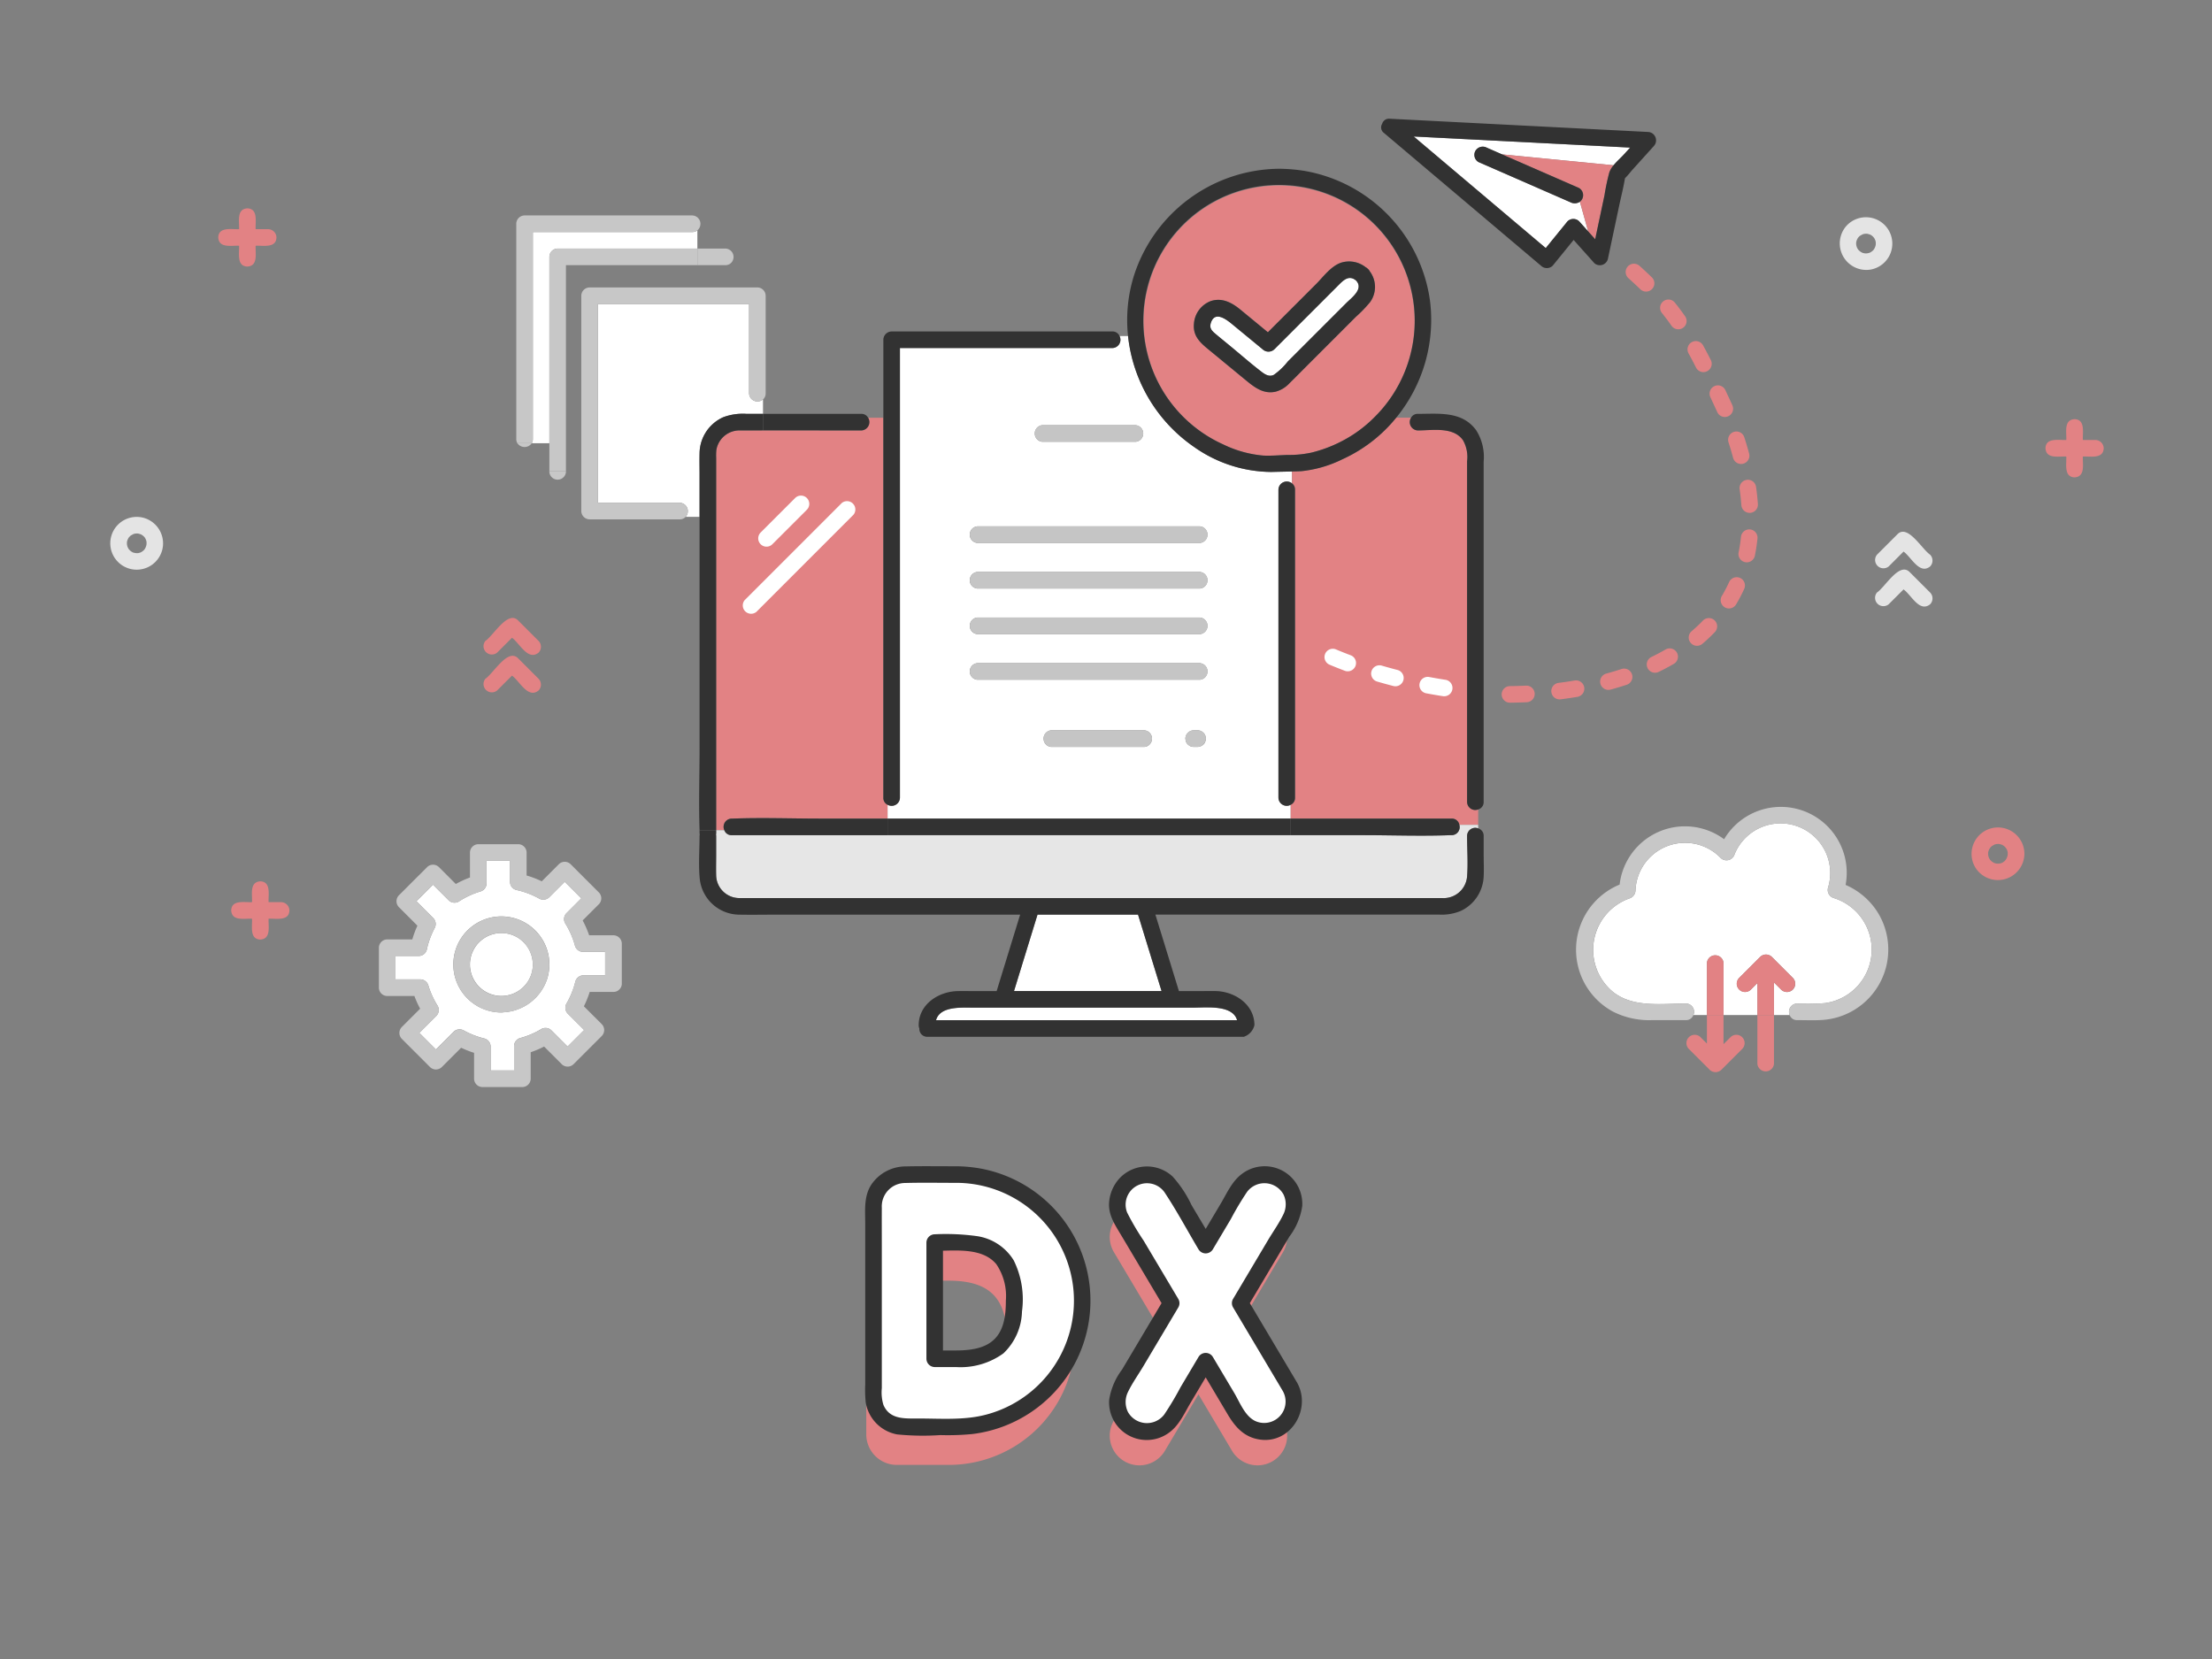 <svg id="dx" xmlns="http://www.w3.org/2000/svg" xmlns:xlink="http://www.w3.org/1999/xlink" width="292" height="219" viewBox="0 0 292 219">
  <rect x="0" y="0" width="292" height="219" fill="#808080" stroke="none"/>
  <defs>
    <clipPath id="clip-path">
      <rect id="長方形_2" data-name="長方形 2" width="292" height="219" fill="none"/>
    </clipPath>
  </defs>
  <g id="グループ_3" data-name="グループ 3" clip-path="url(#clip-path)">
    <path id="パス_86" data-name="パス 86" d="M167.637,219.413s-6.743.017-6.857.022a4.107,4.107,0,0,0-4.037,4.037v25.3a4.034,4.034,0,0,0,4.037,3.94h6.857a16.649,16.649,0,0,0,0-33.3m0,24.319h-2.82V228.393h2.82c5.369,0,7.669,2.3,7.669,7.67s-2.3,7.669-7.669,7.669" transform="translate(-42.387 -59.334)" fill="#e28284"/>
    <path id="パス_87" data-name="パス 87" d="M223.661,246.578,217.072,235.5l4.68-7.871,1.909-3.21a3.914,3.914,0,1,0-6.757-3.95l-4.385,7.374-2.475-4.164-1.909-3.21a3.914,3.914,0,1,0-6.757,3.95l6.589,11.082-4.68,7.871-1.909,3.21a3.914,3.914,0,1,0,6.757,3.95l4.384-7.374,2.476,4.164,1.909,3.21a3.914,3.914,0,1,0,6.757-3.95" transform="translate(-54.314 -59.093)" fill="#e28284"/>
    <path id="パス_88" data-name="パス 88" d="M224.969,240.573l-6.589-11.081,4.68-7.871,1.909-3.21a3.914,3.914,0,0,0-6.757-3.95l-4.385,7.374-2.475-4.164-1.909-3.21a3.914,3.914,0,0,0-6.757,3.95l6.589,11.082-4.68,7.871-1.909,3.21a3.914,3.914,0,0,0,6.757,3.95l4.384-7.374,2.476,4.164,1.909,3.21a3.914,3.914,0,1,0,6.757-3.95" transform="translate(-54.668 -57.469)" fill="#fff"/>
    <path id="パス_89" data-name="パス 89" d="M225.509,239.626l-6.589-11.082v1.105l5.548-9.331a8.831,8.831,0,0,0,1.7-4.028,4.968,4.968,0,0,0-8.03-4.2c-1.261.962-1.944,2.548-2.737,3.881l-2.923,4.916h1.89l-2.823-4.747a15.373,15.373,0,0,0-2.484-3.749,4.975,4.975,0,0,0-6.918.129,5.282,5.282,0,0,0-1.477,3.365c-.085,1.622.792,2.888,1.585,4.222l5.673,9.542v-1.105l-5.548,9.331a8.842,8.842,0,0,0-1.7,4.028,4.968,4.968,0,0,0,8.03,4.2c1.261-.962,1.945-2.548,2.737-3.881l2.923-4.916h-1.89l3.864,6.5c1.02,1.716,2.235,3.047,4.325,3.312,4.044.512,6.726-4.067,4.843-7.491-.679-1.234-2.57-.131-1.89,1.1a2.826,2.826,0,0,1-3.735,3.892c-1.323-.693-1.967-2.45-2.694-3.673l-2.823-4.747a1.106,1.106,0,0,0-1.89,0L210.1,240.2a39.825,39.825,0,0,1-2.149,3.6,2.872,2.872,0,0,1-4.8-.349,2.993,2.993,0,0,1-.039-2.516c.576-1.229,1.414-2.393,2.108-3.56l4.591-7.72a1.1,1.1,0,0,0,0-1.105l-4.576-7.695a33.861,33.861,0,0,1-2.182-3.716,2.825,2.825,0,0,1,5.037-2.515c1.569,2.378,2.928,4.925,4.384,7.374a1.105,1.105,0,0,0,1.89,0L216.742,218a39.738,39.738,0,0,1,2.149-3.6,2.872,2.872,0,0,1,4.8.349,3,3,0,0,1,.039,2.516c-.576,1.229-1.415,2.394-2.108,3.56l-4.59,7.72a1.1,1.1,0,0,0,0,1.105l6.589,11.081a1.1,1.1,0,0,0,1.89-1.1" transform="translate(-54.262 -57.074)" fill="#323232"/>
    <path id="パス_90" data-name="パス 90" d="M168.947,212.518s-6.743.017-6.857.022a4.107,4.107,0,0,0-4.037,4.037v25.3a4.034,4.034,0,0,0,4.037,3.94h6.857a16.649,16.649,0,0,0,0-33.3m0,24.319h-2.82V221.5h2.82c5.369,0,7.669,2.3,7.669,7.67s-2.3,7.669-7.669,7.669" transform="translate(-42.741 -57.469)" fill="#fff"/>
    <path id="パス_91" data-name="パス 91" d="M168.534,211.015c-2.224.006-4.454-.034-6.678.02a5.479,5.479,0,0,0-4.493,2.384c-1.036,1.561-.818,3.462-.818,5.242v21.16a15.646,15.646,0,0,0,.071,2.419,5.149,5.149,0,0,0,4.141,4.172,34.466,34.466,0,0,0,5.719.09,33.628,33.628,0,0,0,4.21-.139,17.738,17.738,0,0,0,1.155-35.035,19.048,19.048,0,0,0-3.307-.313,1.1,1.1,0,0,0,0,2.189,15.555,15.555,0,0,1,3.932,30.607c-2.889.758-5.992.5-8.951.5-1.751,0-3.733.151-4.564-1.785a5.576,5.576,0,0,1-.217-2.21V221.577c0-1.695-.011-3.39,0-5.084a3.089,3.089,0,0,1,3.064-3.269c2.242-.066,4.493-.015,6.736-.02a1.1,1.1,0,0,0,0-2.189" transform="translate(-42.328 -57.06)" fill="#323232"/>
    <path id="パス_92" data-name="パス 92" d="M171.534,238.66h-2.82l1.094,1.094V224.415l-1.094,1.094c2.618,0,6.254-.5,8.135,1.759a7.479,7.479,0,0,1,1.26,4.817c0,1.651-.171,3.566-1.307,4.869-1.289,1.479-3.427,1.695-5.268,1.706a1.1,1.1,0,0,0,0,2.189,9.645,9.645,0,0,0,6.255-1.81,7.891,7.891,0,0,0,2.448-5.529,11.662,11.662,0,0,0-1.091-6.747,6.863,6.863,0,0,0-4.8-3.191,30.113,30.113,0,0,0-5.63-.25,1.11,1.11,0,0,0-1.094,1.094v15.339a1.11,1.11,0,0,0,1.094,1.094h2.82a1.1,1.1,0,0,0,0-2.189" transform="translate(-45.328 -60.387)" fill="#323232"/>
    <path id="パス_93" data-name="パス 93" d="M46.078,40.447H44.425c-.053-.977.355-2.7-1.094-2.748-1.456.09-1.04,1.742-1.094,2.748-.977.053-2.7-.355-2.747,1.094.09,1.456,1.742,1.041,2.747,1.094.053.977-.354,2.7,1.094,2.748,1.457-.09,1.041-1.743,1.094-2.748.978-.053,2.7.355,2.748-1.094a1.113,1.113,0,0,0-1.094-1.094" transform="translate(-10.679 -10.195)" fill="#e28284"/>
    <path id="パス_94" data-name="パス 94" d="M342.229,96.507l-2.736,2.736a1.1,1.1,0,0,0,1.547,1.548L343,98.829c1.013.716,2.1,3.09,3.509,1.963a1.114,1.114,0,0,0,0-1.548c-1.1-.75-2.919-4.016-4.283-2.736" transform="translate(-91.718 -26.018)" fill="#e4e4e4"/>
    <path id="パス_95" data-name="パス 95" d="M343,105.675c1.015.716,2.1,3.09,3.51,1.963a1.114,1.114,0,0,0,0-1.548l-2.736-2.736c-1.362-1.282-3.188,1.987-4.284,2.736a1.1,1.1,0,0,0,1.548,1.548L343,105.675" transform="translate(-91.718 -27.869)" fill="#e4e4e4"/>
    <path id="パス_96" data-name="パス 96" d="M91.988,112.106c-1.358-1.283-3.19,1.988-4.284,2.736a1.1,1.1,0,0,0,1.548,1.547l1.962-1.962c1.013.716,2.1,3.091,3.51,1.963a1.114,1.114,0,0,0,0-1.548l-2.736-2.736" transform="translate(-23.629 -30.236)" fill="#e28284"/>
    <path id="パス_97" data-name="パス 97" d="M91.988,118.953c-1.359-1.283-3.19,1.988-4.284,2.736a1.1,1.1,0,0,0,1.548,1.547l1.962-1.962c1.013.716,2.1,3.091,3.51,1.963a1.114,1.114,0,0,0,0-1.548l-2.736-2.736" transform="translate(-23.629 -32.087)" fill="#e28284"/>
    <path id="パス_98" data-name="パス 98" d="M23.37,99.419l0,0,0,0" transform="translate(-6.32 -26.885)" fill="#e4e4e4"/>
    <path id="パス_99" data-name="パス 99" d="M25.809,99.71h0a.406.406,0,0,0,.048-.036c-.1.052-.1.063-.048.036" transform="translate(-6.97 -26.954)" fill="#e4e4e4"/>
    <path id="パス_100" data-name="パス 100" d="M24.6,93.718a3.484,3.484,0,1,0,2.316,3.521A3.505,3.505,0,0,0,24.6,93.718M22.676,95.96l-.031.018.031-.018m1.654,2.022a.593.593,0,0,0-.094.059,1.814,1.814,0,0,1-.279.171h0c-.094.028-.188.058-.283.08a.3.3,0,0,1,.041,0,1.575,1.575,0,0,1-.741-.073A.226.226,0,0,1,23,98.24a.3.3,0,0,0-.034-.02c-.036-.009-.152-.053-.075-.046a1.012,1.012,0,0,1-.436-.351c.082.128-.024.018-.05-.039a.281.281,0,0,1,.047.036.437.437,0,0,0-.047-.036,1.33,1.33,0,0,1-.246-.927c-.005.019-.006.025-.014.05a1.525,1.525,0,0,1,.258-.667c-.007,0-.009.008-.017.012s.015-.016.023-.022c.02-.039.088-.119.078-.074.121-.193.33-.245.493-.359a1.4,1.4,0,0,1,.649-.08c.114.028.224.058.335.093a1.528,1.528,0,0,1,.517.395,1.441,1.441,0,0,1,.255.589.31.31,0,0,1,0-.049.332.332,0,0,0,0,.066c.01.028.026.116,0,.091a1.071,1.071,0,0,1,0,.255,1.533,1.533,0,0,1-.268.658,1.739,1.739,0,0,1-.19.191l.046-.023" transform="translate(-5.397 -25.285)" fill="#e4e4e4"/>
    <path id="パス_101" data-name="パス 101" d="M24.983,100.072l.025-.007c-.147-.018-.149.032-.025.007" transform="translate(-6.732 -27.059)" fill="#e4e4e4"/>
    <path id="パス_102" data-name="パス 102" d="M22.969,98.06c.049-.176.011-.092,0,0" transform="translate(-6.211 -26.49)" fill="#e4e4e4"/>
    <path id="パス_103" data-name="パス 103" d="M26.507,98.121c0-.032,0-.061,0-.092l0-.017a.214.214,0,0,0,.008.109" transform="translate(-7.165 -26.504)" fill="#e4e4e4"/>
    <path id="パス_104" data-name="パス 104" d="M24.048,99.949l.012,0a.229.229,0,0,0-.088-.05.5.5,0,0,1,.076.046" transform="translate(-6.483 -27.016)" fill="#e4e4e4"/>
    <path id="パス_105" data-name="パス 105" d="M23.388,97.137a.5.5,0,0,1-.078.075l-.006.009a.186.186,0,0,0,.084-.084" transform="translate(-6.302 -26.268)" fill="#e4e4e4"/>
    <path id="パス_106" data-name="パス 106" d="M360.151,153.318a.5.5,0,0,1-.078.075l-.007.009c.054-.034.081-.067.085-.085" transform="translate(-97.369 -41.46)" fill="#fdda50"/>
    <path id="パス_107" data-name="パス 107" d="M359.733,154.241c.049-.176.011-.092,0,0" transform="translate(-97.279 -41.682)" fill="#fdda50"/>
    <path id="パス_108" data-name="パス 108" d="M363.27,154.3c0-.032,0-.061,0-.092l-.005-.017a.224.224,0,0,0,.008.109" transform="translate(-98.233 -41.697)" fill="#fdda50"/>
    <path id="パス_109" data-name="パス 109" d="M360.134,155.6l0,0,0,0" transform="translate(-97.388 -42.077)" fill="#fdda50"/>
    <path id="パス_110" data-name="パス 110" d="M360.812,156.13l.012,0a.229.229,0,0,0-.088-.05.536.536,0,0,1,.076.046" transform="translate(-97.55 -42.208)" fill="#fdda50"/>
    <path id="パス_111" data-name="パス 111" d="M362.573,155.891h0a.339.339,0,0,0,.048-.036c-.1.052-.1.064-.048.036" transform="translate(-98.038 -42.146)" fill="#fdda50"/>
    <path id="パス_112" data-name="パス 112" d="M361.671,156.26a.671.671,0,0,0,.1-.013c-.106-.012-.139.008-.1.013" transform="translate(-97.799 -42.251)" fill="#fdda50"/>
    <path id="パス_113" data-name="パス 113" d="M363.705,153.2a3.488,3.488,0,1,0-6.491,1.779,3.5,3.5,0,0,0,6.491-1.779m-4.26-1.051-.033.02.033-.02m1.653,2.023a.593.593,0,0,0-.094.059,1.906,1.906,0,0,1-.279.171h0c-.095.028-.187.058-.284.08a.3.3,0,0,1,.041,0c-.038-.007-.113.016-.142.009a1.362,1.362,0,0,1-.6-.082.227.227,0,0,1,.023.017.293.293,0,0,0-.034-.02c-.037-.009-.153-.053-.076-.047a1,1,0,0,1-.436-.35c.082.128-.024.018-.05-.039a.278.278,0,0,1,.047.036.319.319,0,0,0-.047-.036,1.337,1.337,0,0,1-.245-.927c-.005.019-.006.025-.014.05a1.534,1.534,0,0,1,.258-.667l-.017.012c.007,0,.015-.016.023-.022.02-.039.087-.119.078-.075.121-.192.331-.244.494-.358a1.4,1.4,0,0,1,.648-.08c.114.028.224.059.335.094a1.326,1.326,0,0,1,.771.983.312.312,0,0,1,0-.049.325.325,0,0,0,0,.065c.01.028.026.117,0,.092a1.07,1.07,0,0,1,0,.255,1.533,1.533,0,0,1-.268.658,1.807,1.807,0,0,1-.19.191l.046-.023" transform="translate(-96.469 -40.487)" fill="#e28284"/>
    <path id="パス_114" data-name="パス 114" d="M376.688,78.588h-1.653c-.052-.977.355-2.7-1.094-2.748-1.456.09-1.04,1.743-1.094,2.748-.977.053-2.7-.355-2.747,1.094.09,1.456,1.742,1.04,2.747,1.094.053.978-.354,2.7,1.094,2.748,1.457-.09,1.041-1.742,1.094-2.748.978-.053,2.7.355,2.748-1.094a1.113,1.113,0,0,0-1.094-1.094" transform="translate(-100.082 -20.509)" fill="#e28284"/>
    <path id="パス_115" data-name="パス 115" d="M48.423,162.214H46.77c-.052-.977.355-2.7-1.094-2.748-1.456.09-1.04,1.742-1.094,2.748-.977.053-2.7-.355-2.747,1.094.09,1.456,1.742,1.04,2.747,1.094.053.977-.354,2.7,1.094,2.748,1.457-.09,1.041-1.742,1.094-2.748.978-.053,2.7.355,2.748-1.094a1.113,1.113,0,0,0-1.094-1.094" transform="translate(-11.313 -43.123)" fill="#e28284"/>
    <path id="パス_116" data-name="パス 116" d="M336.935,45.71l.012,0a.229.229,0,0,0-.088-.05.5.5,0,0,1,.076.046" transform="translate(-91.094 -12.348)" fill="#e4e4e4"/>
    <path id="パス_117" data-name="パス 117" d="M338.746,45.436c-.133.066-.075.061,0,0" transform="translate(-91.582 -12.287)" fill="#e4e4e4"/>
    <path id="パス_118" data-name="パス 118" d="M337.894,45.826c-.105-.012-.139.008-.1.013a.6.6,0,0,0,.1-.013" transform="translate(-91.342 -12.391)" fill="#e4e4e4"/>
    <path id="パス_119" data-name="パス 119" d="M336.257,45.179l0,0,0,0" transform="translate(-90.931 -12.217)" fill="#e4e4e4"/>
    <path id="パス_120" data-name="パス 120" d="M337.057,46.192a3.482,3.482,0,1,0-3.352-5.694,3.5,3.5,0,0,0,3.352,5.694m-1.49-4.461-.03.019c.013-.008.02-.014.03-.019m.873,2.348a1.39,1.39,0,0,1-.575-.085.233.233,0,0,1,.023.017.309.309,0,0,0-.034-.02c-.031-.007-.156-.054-.076-.046a1.021,1.021,0,0,1-.436-.351c.083.128-.024.018-.05-.039a.289.289,0,0,1,.047.036.39.39,0,0,0-.047-.036,1.335,1.335,0,0,1-.246-.927c-.005.019-.006.024-.013.05a1.54,1.54,0,0,1,.257-.667.174.174,0,0,1-.017.012c.007,0,.015-.016.023-.021.021-.04.087-.12.079-.075.12-.192.33-.245.493-.358a1.389,1.389,0,0,1,.649-.08c.113.028.224.059.335.093a1.327,1.327,0,0,1,.771.983.422.422,0,0,1,0-.049.333.333,0,0,0,0,.066c.011.028.026.116,0,.092a1.153,1.153,0,0,1,0,.255,1.522,1.522,0,0,1-.269.657,1.68,1.68,0,0,1-.19.192c.017-.009.023-.013.047-.024-.127.066-.24.172-.374.23-.095.028-.188.058-.284.08.015,0,.023,0,.04,0-.037-.007-.113.017-.141.009l-.024,0" transform="translate(-90.012 -10.627)" fill="#e4e4e4"/>
    <path id="パス_121" data-name="パス 121" d="M336.274,42.9a.494.494,0,0,1-.078.075l-.006.009a.186.186,0,0,0,.084-.084" transform="translate(-90.913 -11.601)" fill="#e4e4e4"/>
    <path id="パス_122" data-name="パス 122" d="M335.856,43.821c.049-.177.011-.092,0,0" transform="translate(-90.822 -11.822)" fill="#e4e4e4"/>
    <path id="パス_123" data-name="パス 123" d="M339.393,43.882c0-.032,0-.061,0-.092l-.005-.017a.214.214,0,0,0,.008.109" transform="translate(-91.776 -11.837)" fill="#e4e4e4"/>
    <path id="パス_124" data-name="パス 124" d="M174.315,182.312c-1.607,0-4.437-.223-4.957,1.66H209.1c-.592-2.07-4.067-1.66-5.764-1.66H174.315Z" transform="translate(-45.798 -49.292)" fill="#fff"/>
    <path id="パス_125" data-name="パス 125" d="M288.606,43.008q.082-.385.163-.771l-.193.738.03.034" transform="translate(-78.037 -11.422)" fill="#fff"/>
    <path id="パス_126" data-name="パス 126" d="M186.18,166.773l-2.709,8.81h19.474q-.105-.339-.209-.679l-2.893-9.411H186.574l-.394,1.28" transform="translate(-49.614 -44.753)" fill="#fff"/>
    <path id="パス_127" data-name="パス 127" d="M91.312,169.407a4.152,4.152,0,1,0,1.963,4.278,4.189,4.189,0,0,0-1.963-4.278" transform="translate(-22.994 -45.653)" fill="#fff"/>
    <path id="パス_128" data-name="パス 128" d="M96.468,178.089,94.3,175.925a1.118,1.118,0,0,1-.171-1.326,10.986,10.986,0,0,0,1.18-2.931,1.112,1.112,0,0,1,1.055-.8h2.87V167.77H96.314a1.116,1.116,0,0,1-1.056-.8,11.008,11.008,0,0,0-1.3-2.977,1.113,1.113,0,0,1,.171-1.326l1.96-1.96L93.9,158.514l-2.049,2.049a1.121,1.121,0,0,1-1.326.171,11.016,11.016,0,0,0-3.047-1.145,1.109,1.109,0,0,1-.8-1.055v-2.788H83.579v2.99a1.12,1.12,0,0,1-.8,1.055,11.032,11.032,0,0,0-2.875,1.34,1.111,1.111,0,0,1-1.326-.171L76.512,158.9l-2.189,2.189,2.227,2.227a1.124,1.124,0,0,1,.171,1.326,10.966,10.966,0,0,0-1.037,2.868,1.108,1.108,0,0,1-1.055.8H71.554V171.4h3.284a1.119,1.119,0,0,1,1.055.8,11.1,11.1,0,0,0,1.229,2.692,1.111,1.111,0,0,1-.171,1.326l-2.246,2.246,2.188,2.189,2.343-2.343a1.121,1.121,0,0,1,1.326-.171,11.024,11.024,0,0,0,2.753,1.071,1.112,1.112,0,0,1,.8,1.056v3.155h3.095v-3.217a1.116,1.116,0,0,1,.8-1.056,10.934,10.934,0,0,0,2.8-1.191,1.117,1.117,0,0,1,1.326.171l2.142,2.142,2.188-2.189m-4.979-6.484a6.434,6.434,0,0,1-5.7,4.151,1.214,1.214,0,0,1-.252.022,6.34,6.34,0,1,1,5.956-4.172" transform="translate(-19.35 -42.117)" fill="#fff"/>
    <path id="パス_129" data-name="パス 129" d="M212.191,94.872V81.082a1.1,1.1,0,0,1,1.793-.83V78.68c-.908.025-1.817.039-2.723.063a17.859,17.859,0,0,1-10.183-3.285A20.393,20.393,0,0,1,192.34,60.8h-1.125a1.088,1.088,0,0,1-.953,1.582H162.226v59.358a1.093,1.093,0,0,1-1.634.929V124.5h53.215v-1.822a1.092,1.092,0,0,1-1.616-.938V94.872Zm-31.177-22.3h12.334a1.1,1.1,0,0,1,0,2.189H181.014a1.1,1.1,0,0,1,0-2.189m13.5,42.469H182.176a1.1,1.1,0,0,1,0-2.189h12.334a1.1,1.1,0,0,1,0,2.189m8.009-.673a.813.813,0,0,1-.226.352,1.214,1.214,0,0,1-.773.32H201a1.088,1.088,0,0,1-.552-.15l-.222-.171a1.094,1.094,0,0,1-.281-.483l-.039-.291A1.124,1.124,0,0,1,201,112.848h.517a1.09,1.09,0,0,1,.552.15l.221.171a1.1,1.1,0,0,1,.282.483l.039.291a.832.832,0,0,1-.095.422m-.683-8.193h-29.4a1.1,1.1,0,0,1,0-2.189h29.4a1.1,1.1,0,0,1,0,2.189m0-6.019h-29.4a1.1,1.1,0,0,1,0-2.189h29.4a1.1,1.1,0,0,1,0,2.189m0-6.019h-29.4a1.1,1.1,0,0,1,0-2.189h29.4a1.1,1.1,0,0,1,0,2.189m0-6.019h-29.4a1.1,1.1,0,0,1,0-2.189h29.4a1.1,1.1,0,0,1,0,2.189" transform="translate(-43.427 -16.443)" fill="#fff"/>
    <path id="パス_130" data-name="パス 130" d="M151.648,125.741V75.585h-2.012a1.1,1.1,0,0,1-.911,1.676h-.5c-4.154,0-8.31-.016-12.465-.006v0c-.992,0-1.984,0-2.977.006a3.093,3.093,0,0,0-3.182,2.571,7.1,7.1,0,0,0-.028,1.02v49.186h1.082a1.085,1.085,0,0,1,.973-1.538c.055,0,.11,0,.166,0,3.835-.146,7.7,0,11.541,0H152.2v-1.831a.989.989,0,0,1-.554-.929" transform="translate(-35.038 -20.44)" fill="#e28284"/>
    <path id="パス_131" data-name="パス 131" d="M121.6,74.727a5.279,5.279,0,0,1,3.131-4.779,7.39,7.39,0,0,1,3.062-.441h2.182V67.6a1.11,1.11,0,0,1-1.839-.8V55.009H108.176V81.245h10.809a1.11,1.11,0,0,1,.78,1.859H121.6v-5.52c0-.951-.023-1.906,0-2.856" transform="translate(-29.253 -14.876)" fill="#fff"/>
    <path id="パス_132" data-name="パス 132" d="M99.636,44.081h18.442v-2.4a1.034,1.034,0,0,1-.665.221H96.36v27.33a1.064,1.064,0,0,1-.144.546h2.326v-24.6a1.11,1.11,0,0,1,1.094-1.094" transform="translate(-26.019 -11.271)" fill="#fff"/>
    <path id="パス_133" data-name="パス 133" d="M315.18,172.771a27.825,27.825,0,0,0,3.692-.057,7.131,7.131,0,0,0,1.147-13.87,1.116,1.116,0,0,1-.765-1.346,6.558,6.558,0,0,0-12.334-4.427,1.11,1.11,0,0,1-1.829.483,6.544,6.544,0,0,0-11.248,4.285,1.139,1.139,0,0,1-.8,1.056,7.2,7.2,0,0,0-2.156,12.349c2.667,2.114,6.438,1.528,9.618,1.528a1.083,1.083,0,0,1,.98,1.52h1.79v-6.9a1.1,1.1,0,0,1,2.189,0v6.9h4.474V170.07l-.851.851a1.094,1.094,0,0,1-1.548-1.547l2.759-2.759a1.112,1.112,0,0,1,1.548,0l2.759,2.759a1.094,1.094,0,1,1-1.547,1.547l-.93-.929v4.3H314.2a1.084,1.084,0,0,1,.981-1.52" transform="translate(-77.946 -40.296)" fill="#fff"/>
    <path id="パス_134" data-name="パス 134" d="M254.771,128.5a1,1,0,0,1,1.026.83h2.485v-2.04a1.077,1.077,0,0,1-1.464-1V81.325a4.477,4.477,0,0,0-.537-2.768c-1.276-1.827-4.027-1.3-5.954-1.3a1.1,1.1,0,0,1-.911-1.676h-1.957a19.523,19.523,0,0,1-7.137,5.5,15.855,15.855,0,0,1-5.357,1.549c-.418.023-.838.031-1.257.042v1.572a1,1,0,0,1,.4.83v40.662a.987.987,0,0,1-.573.938V128.5h21.24Z" transform="translate(-63.152 -20.44)" fill="#e28284"/>
    <path id="パス_135" data-name="パス 135" d="M227.679,149.251a1.064,1.064,0,0,1-1.026,1.358c-.055,0-.11,0-.166,0-3.835.146-7.7,0-11.541,0h-9.533v0H152.2v0H131.624a.993.993,0,0,1-.973-.652h-1.082v.383a.957.957,0,0,0,0,.372v2.5c0,.892-.025,1.788,0,2.68a3.061,3.061,0,0,0,3.02,3.02c.308.009.617,0,.926,0h86.866c1.677,0,3.353.009,5.03,0a3.105,3.105,0,0,0,3.281-2.769c.151-1.787.007-3.636.007-5.43a1.076,1.076,0,0,1,1.464-1v-.463Z" transform="translate(-35.033 -40.361)" fill="#e6e6e6"/>
    <path id="パス_136" data-name="パス 136" d="M276.088,35.907a1.1,1.1,0,0,1,1.547,0q.6.669,1.193,1.337l-1.1-3.931a1.215,1.215,0,0,1-1.221.081l-1.5-.657-10.666-4.661a1.1,1.1,0,0,1-.393-1.5,1.131,1.131,0,0,1,1.5-.393l1.5.657.484.212,14.74,1.445c.434-.528.994-1.013,1.387-1.449l.8-.882-1.9-.1-18.347-.939L255.8,24.7c.047.04.094.08.142.119q8.639,7.306,17.279,14.612l2.869-3.528" transform="translate(-69.173 -6.68)" fill="#fff"/>
    <path id="パス_137" data-name="パス 137" d="M233.109,87.377v0a1.1,1.1,0,0,0-1.793.83v40.662a1.092,1.092,0,0,0,1.616.938v0a.989.989,0,0,0,.573-.938V88.207a1,1,0,0,0-.4-.83" transform="translate(-62.553 -23.568)" fill="#323232"/>
    <path id="パス_138" data-name="パス 138" d="M191.009,60.579h0a.99.99,0,0,0-.953-.606H160.925a1.111,1.111,0,0,0-1.094,1.094v10.3h0v50.155a.99.99,0,0,0,.554.929v0a1.093,1.093,0,0,0,1.634-.929V62.162h28.036a1.089,1.089,0,0,0,.953-1.583" transform="translate(-43.222 -16.218)" fill="#323232"/>
    <path id="パス_139" data-name="パス 139" d="M199,79.116h1.528a1.1,1.1,0,0,0,0-2.189H188.191a1.1,1.1,0,0,0,0,2.189Z" transform="translate(-50.605 -20.803)" fill="#c5c5c5"/>
    <path id="パス_140" data-name="パス 140" d="M191.312,132.138h-1.528a1.1,1.1,0,0,0,0,2.189h12.334a1.1,1.1,0,0,0,0-2.189Z" transform="translate(-51.036 -35.733)" fill="#c5c5c5"/>
    <path id="パス_141" data-name="パス 141" d="M216.644,132.287a1.094,1.094,0,0,0-.552-.149h-.517a.831.831,0,0,0-.422.094.813.813,0,0,0-.352.226.821.821,0,0,0-.227.352.831.831,0,0,0-.094.422l.039.29a1.09,1.09,0,0,0,.282.484l.221.171a1.088,1.088,0,0,0,.552.15h.517a1.125,1.125,0,0,0,1.094-1.094l-.039-.291a1.094,1.094,0,0,0-.281-.483l-.222-.171" transform="translate(-58 -35.733)" fill="#c5c5c5"/>
    <path id="パス_142" data-name="パス 142" d="M176.44,122.174h29.4a1.1,1.1,0,0,0,0-2.189h-29.4a1.1,1.1,0,0,0,0,2.189" transform="translate(-47.427 -32.446)" fill="#c5c5c5"/>
    <path id="パス_143" data-name="パス 143" d="M176.44,113.925h29.4a1.1,1.1,0,0,0,0-2.189h-29.4a1.1,1.1,0,0,0,0,2.189" transform="translate(-47.427 -30.216)" fill="#c5c5c5"/>
    <path id="パス_144" data-name="パス 144" d="M176.44,105.675h29.4a1.1,1.1,0,0,0,0-2.189h-29.4a1.1,1.1,0,0,0,0,2.189" transform="translate(-47.427 -27.985)" fill="#c5c5c5"/>
    <path id="パス_145" data-name="パス 145" d="M176.44,95.236a1.1,1.1,0,0,0,0,2.189h29.4a1.1,1.1,0,0,0,0-2.189h-29.4Z" transform="translate(-47.427 -25.754)" fill="#c5c5c5"/>
    <path id="パス_146" data-name="パス 146" d="M263.869,77.063c-1.859-2.582-4.919-2.189-7.709-2.189a.993.993,0,0,0-.911.513h0a1.1,1.1,0,0,0,.911,1.676c1.928,0,4.678-.53,5.954,1.3a4.477,4.477,0,0,1,.537,2.768v44.965a1.077,1.077,0,0,0,1.464,1v0a1,1,0,0,0,.724-1V81.187a6.6,6.6,0,0,0-.971-4.124" transform="translate(-68.985 -20.242)" fill="#323232"/>
    <path id="パス_147" data-name="パス 147" d="M143.709,148.089c-3.837,0-7.707-.146-11.541,0-.055,0-.111,0-.166,0a1.085,1.085,0,0,0-.973,1.537h0a.993.993,0,0,0,.973.652h20.573v-2.189Z" transform="translate(-35.411 -40.029)" fill="#323232"/>
    <path id="パス_148" data-name="パス 148" d="M202.869,148.113H160.591V150.3h53.215v-2.189Z" transform="translate(-43.427 -40.053)" fill="#323232"/>
    <path id="パス_149" data-name="パス 149" d="M255.8,148.943h0a1,1,0,0,0-1.026-.83h-21.24V150.3h9.533c3.837,0,7.707.146,11.541,0,.055,0,.111,0,.166,0a1.064,1.064,0,0,0,1.026-1.358" transform="translate(-63.152 -40.053)" fill="#323232"/>
    <path id="パス_150" data-name="パス 150" d="M132.748,74.882a7.392,7.392,0,0,0-3.062.441,5.279,5.279,0,0,0-3.131,4.778c-.023.951,0,1.906,0,2.856v5.52h0v30.445c0,3.633-.128,7.293,0,10.925h2.193V80.662a7.1,7.1,0,0,1,.027-1.02,3.094,3.094,0,0,1,3.183-2.571c.992-.007,1.984,0,2.977-.006V74.882Z" transform="translate(-34.207 -20.25)" fill="#323232"/>
    <path id="パス_151" data-name="パス 151" d="M151.93,75.395h0a.991.991,0,0,0-.911-.513H138.055v2.183c4.155-.011,8.311.006,12.466.006h.5a1.1,1.1,0,0,0,.911-1.676" transform="translate(-37.333 -20.25)" fill="#323232"/>
    <path id="パス_152" data-name="パス 152" d="M230.061,153.544v-2.68a1,1,0,0,0-.724-1v0a1.077,1.077,0,0,0-1.464,1c0,1.793.144,3.644-.007,5.43a3.1,3.1,0,0,1-3.281,2.769c-1.677.009-3.353,0-5.029,0H132.689c-.308,0-.618.009-.926,0a3.061,3.061,0,0,1-3.02-3.02c-.024-.892,0-1.787,0-2.68v-2.5a1.265,1.265,0,0,0-.018-.186,1.246,1.246,0,0,0,.018-.186v-.382h-2.193c0,.071,0,.142,0,.214,0,.056,0,.112,0,.169a.922.922,0,0,1,0,.372c0,1.874-.155,3.811.03,5.677a5.283,5.283,0,0,0,5.271,4.711c1.515.029,3.032,0,4.547,0h32.474l-2.715,8.83-.387,1.261h-2.907c-.744,0-1.491-.015-2.235,0-2.527.05-5.146,1.736-5.146,4.5a1.114,1.114,0,0,0,.085.434,1.035,1.035,0,0,0,1.056,1.1H198.4a2.143,2.143,0,0,0,1.4-1.538c0-2.731-2.583-4.442-5.092-4.5-.509-.012-1.02,0-1.529,0h-3.348q-1.443-4.7-2.888-9.392l-.215-.7h37.531a6.466,6.466,0,0,0,2.806-.5,5.263,5.263,0,0,0,2.993-4.461c.054-.912.007-1.838.007-2.751m-38.315,19.988c1.7,0,5.173-.41,5.764,1.66H157.766c.52-1.882,3.349-1.66,4.957-1.66h29.023Zm-4.418-2.868.209.679H168.064l2.708-8.81.394-1.281h13.269l2.894,9.412" transform="translate(-34.206 -40.511)" fill="#323232"/>
    <path id="パス_153" data-name="パス 153" d="M281.929,32.374a1.1,1.1,0,0,1,.392,1.5,1.04,1.04,0,0,1-.276.312l1.1,3.93.884.99.193-.737c.013-.061.026-.12.039-.18l1.033-4.875a28.016,28.016,0,0,1,.636-3,3.033,3.033,0,0,1,.563-.941l-14.74-1.445,10.181,4.45" transform="translate(-73.486 -7.551)" fill="#e28284"/>
    <path id="パス_154" data-name="パス 154" d="M277.992,40.506a1.1,1.1,0,0,0,1.829-.483l1.493-7.043c.25-1.18.555-2.363.753-3.553a.988.988,0,0,1,.033-.114c.363-.336.681-.776,1.007-1.137l2.78-3.081a1.109,1.109,0,0,0-.774-1.868l-11.495-.589-18.347-.94-4.246-.217a.934.934,0,0,0-.994.664.9.9,0,0,0,.22,1.2l18.2,15.387,2.543,2.15a1.107,1.107,0,0,0,1.547,0l2.762-3.4,2.692,3.015m-23.65-16.554-.142-.12,8.319.426,18.347.94,1.9.1-.8.883c-.393.436-.954.921-1.388,1.449a3.05,3.05,0,0,0-.563.941,28.185,28.185,0,0,0-.635,3l-1.033,4.875c-.013.06-.026.12-.039.18q-.081.385-.163.77l-.03-.034-.884-.99-1.192-1.335a1.1,1.1,0,0,0-1.548,0l-2.869,3.527L254.342,23.951" transform="translate(-67.575 -5.808)" fill="#323232"/>
    <path id="パス_155" data-name="パス 155" d="M280.979,33.5a1.1,1.1,0,0,0-.392-1.5l-10.181-4.45-.484-.212-1.5-.657a1.13,1.13,0,0,0-1.5.393,1.1,1.1,0,0,0,.393,1.5l10.665,4.662,1.5.656a1.212,1.212,0,0,0,1.221-.08,1.05,1.05,0,0,0,.276-.312" transform="translate(-72.144 -7.183)" fill="#323232"/>
    <path id="パス_156" data-name="パス 156" d="M236.414,64.214h.911a17.886,17.886,0,1,0-19.873,3.528,15.047,15.047,0,0,0,5.282,1.466c1.064.052,2.16-.058,3.224-.085a13.8,13.8,0,0,0,3.163-.318,17.969,17.969,0,0,0,5.378-2.316,17.351,17.351,0,0,0,2.826-2.275ZM234.95,50.889,232.638,53.2,228.4,57.439c-.728.728-1.448,1.464-2.184,2.184a3.877,3.877,0,0,1-1.868,1.151c-1.63.366-2.834-.61-4.009-1.577l-4.566-3.76c-1.228-1.011-2.373-1.883-2.207-3.636a3.45,3.45,0,0,1,2.252-3c1.5-.472,2.78.228,3.9,1.153l3.609,2.973L229.7,46.56c.983-.983,2-2.425,3.381-2.843a3.54,3.54,0,0,1,3.147.614,1.142,1.142,0,0,1,.281.21,1.057,1.057,0,0,1,.288.358,3.429,3.429,0,0,1,.042,4.032,17.137,17.137,0,0,1-1.888,1.957" transform="translate(-55.958 -9.068)" fill="#e28284"/>
    <path id="パス_157" data-name="パス 157" d="M243.9,47.793a20.214,20.214,0,0,0-16.556-16.979,21.852,21.852,0,0,0-3.323-.279,20.312,20.312,0,0,0-19.182,14.117,19.666,19.666,0,0,0-.777,7.966h0A20.392,20.392,0,0,0,212.8,67.273a17.859,17.859,0,0,0,10.183,3.285c.906-.024,1.815-.038,2.724-.063v0c.419-.012.839-.019,1.257-.042a15.876,15.876,0,0,0,5.357-1.549,19.539,19.539,0,0,0,7.137-5.5h-2.94a17.36,17.36,0,0,1-2.826,2.275,17.964,17.964,0,0,1-5.377,2.315,13.8,13.8,0,0,1-3.163.318c-1.064.028-2.161.137-3.225.085a15.016,15.016,0,0,1-5.282-1.466A17.92,17.92,0,1,1,236.52,63.4h2.94a20.37,20.37,0,0,0,4.442-15.61" transform="translate(-55.153 -8.257)" fill="#323232"/>
    <path id="パス_158" data-name="パス 158" d="M219.613,57.622c.638.541,1.291,1.064,1.937,1.6,1.381,1.137,2.734,2.327,4.151,3.418.484.373,1.045.753,1.666.447a8.743,8.743,0,0,0,1.847-1.76l3.854-3.854,3.853-3.854c.73-.73,2.367-1.883,1.3-2.995-.989-.816-1.757.063-2.451.757l-2.776,2.776-5.552,5.551a1.121,1.121,0,0,1-1.547,0l-4.054-3.338c-.778-.641-2.243-1.729-2.765-.189-.228.674.039,1.021.537,1.444" transform="translate(-59.221 -13.6)" fill="#fff"/>
    <path id="パス_159" data-name="パス 159" d="M218.226,59.157l4.566,3.76c1.175.967,2.379,1.944,4.009,1.577a3.877,3.877,0,0,0,1.868-1.151c.735-.72,1.456-1.456,2.184-2.184l4.239-4.239L237.4,54.61a17.069,17.069,0,0,0,1.887-1.957,3.427,3.427,0,0,0-.042-4.032,1.054,1.054,0,0,0-.287-.358,1.142,1.142,0,0,0-.281-.21,3.54,3.54,0,0,0-3.147-.614c-1.383.418-2.4,1.86-3.381,2.843l-6.367,6.367-3.61-2.973c-1.124-.925-2.408-1.625-3.9-1.153a3.45,3.45,0,0,0-2.252,3c-.166,1.753.979,2.625,2.207,3.636m.042-3.789c.522-1.54,1.987-.452,2.766.189l4.053,3.339a1.121,1.121,0,0,0,1.547,0l5.552-5.552,2.776-2.776c.695-.695,1.463-1.574,2.451-.757,1.067,1.111-.571,2.265-1.3,2.995l-3.854,3.853-3.854,3.854a8.746,8.746,0,0,1-1.847,1.76c-.621.306-1.182-.074-1.666-.447-1.417-1.091-2.77-2.281-4.151-3.419-.645-.532-1.3-1.054-1.937-1.6-.5-.422-.765-.77-.537-1.444" transform="translate(-58.412 -12.789)" fill="#323232"/>
    <path id="パス_160" data-name="パス 160" d="M99.4,85.39a1.1,1.1,0,0,0,2.189,0v-.112H99.4Z" transform="translate(-26.881 -23.061)" fill="#c7c7c7"/>
    <path id="パス_161" data-name="パス 161" d="M129.888,44.972h-3.707v2.189h3.707a1.015,1.015,0,0,0,.713-.267v0a1.109,1.109,0,0,0-.713-1.922" transform="translate(-34.122 -12.161)" fill="#c7c7c7"/>
    <path id="パス_162" data-name="パス 162" d="M103.273,44.972H100.5A1.11,1.11,0,0,0,99.4,46.066v24.6h0v3.712h2.189V47.161h17.348V44.972Z" transform="translate(-26.881 -12.161)" fill="#c7c7c7"/>
    <path id="パス_163" data-name="パス 163" d="M95.511,80.189h-1.9a1.144,1.144,0,0,0,1.9,0" transform="translate(-25.314 -21.685)" fill="#c7c7c7"/>
    <path id="パス_164" data-name="パス 164" d="M116.656,38.981H94.506a1.111,1.111,0,0,0-1.094,1.094V68.5a1.057,1.057,0,0,0,.144.546h1.9A1.064,1.064,0,0,0,95.6,68.5V41.17h21.055a1.035,1.035,0,0,0,.665-.221v0a1.112,1.112,0,0,0-.665-1.968" transform="translate(-25.261 -10.541)" fill="#c7c7c7"/>
    <path id="パス_165" data-name="パス 165" d="M128.42,52.009h-3.5v0h-18.65a1.11,1.11,0,0,0-1.094,1.094V81.528a1.11,1.11,0,0,0,1.094,1.094h11.9a1.008,1.008,0,0,0,.78-.33h0a1.11,1.11,0,0,0-.78-1.859H107.366V54.2h19.96V65.991a1.11,1.11,0,0,0,1.839.8v0a1,1,0,0,0,.349-.8V53.1a1.11,1.11,0,0,0-1.094-1.094" transform="translate(-28.442 -14.064)" fill="#c7c7c7"/>
    <path id="パス_166" data-name="パス 166" d="M325.192,160.273a9.388,9.388,0,0,0-4.448-3.98,8.7,8.7,0,0,0-16.038-6.032,8.686,8.686,0,0,0-13.793,5.989,9.294,9.294,0,0,0-.9,16.757,10.56,10.56,0,0,0,5.169,1.134h4.485a.994.994,0,0,0,.98-.668h0a1.083,1.083,0,0,0-.98-1.52c-3.18,0-6.951.586-9.617-1.528a7.194,7.194,0,0,1,2.156-12.349,1.14,1.14,0,0,0,.8-1.056,6.545,6.545,0,0,1,11.249-4.285,1.11,1.11,0,0,0,1.829-.483,6.558,6.558,0,0,1,12.333,4.427,1.116,1.116,0,0,0,.765,1.346,7.131,7.131,0,0,1-1.147,13.87,27.825,27.825,0,0,1-3.692.057,1.084,1.084,0,0,0-.981,1.52h0a.994.994,0,0,0,.981.668c1.075,0,2.161.05,3.234-.015a9.314,9.314,0,0,0,7.612-13.853" transform="translate(-77.111 -39.478)" fill="#c7c7c7"/>
    <path id="パス_167" data-name="パス 167" d="M319.159,176.4l.929.929a1.094,1.094,0,0,0,1.548-1.547l-2.759-2.759a1.112,1.112,0,0,0-1.548,0l-2.759,2.759a1.094,1.094,0,1,0,1.547,1.547l.851-.851V180.7h2.189Z" transform="translate(-84.981 -46.704)" fill="#e28284"/>
    <path id="パス_168" data-name="パス 168" d="M317.976,183.661v6.447a1.1,1.1,0,0,0,2.189,0v-6.447Z" transform="translate(-85.987 -49.666)" fill="#e28284"/>
    <path id="パス_169" data-name="パス 169" d="M99.521,164.77H96.309a13.039,13.039,0,0,0-.853-1.963l2.142-2.142a1.112,1.112,0,0,0,0-1.548l-3.736-3.735a1.111,1.111,0,0,0-1.547,0l-2.26,2.26a12.93,12.93,0,0,0-2-.765v-3.037a1.11,1.11,0,0,0-1.094-1.094H81.674a1.11,1.11,0,0,0-1.094,1.094v3.3a13.058,13.058,0,0,0-1.871.858l-2.233-2.234a1.112,1.112,0,0,0-1.548,0L71.191,159.5a1.111,1.111,0,0,0,0,1.547L73.64,163.5a13.033,13.033,0,0,0-.672,1.814H69.649a1.11,1.11,0,0,0-1.094,1.094v5.284a1.111,1.111,0,0,0,1.094,1.094h3.593A13.217,13.217,0,0,0,74,174.46l-2.425,2.426a1.111,1.111,0,0,0,0,1.547l3.736,3.736a1.111,1.111,0,0,0,1.547,0l2.554-2.554a13.14,13.14,0,0,0,1.709.673v3.422a1.11,1.11,0,0,0,1.094,1.094H87.5a1.111,1.111,0,0,0,1.094-1.094v-3.5a13.074,13.074,0,0,0,1.771-.752l2.333,2.333a1.112,1.112,0,0,0,1.548,0l3.736-3.736a1.111,1.111,0,0,0,0-1.547l-2.365-2.365a12.987,12.987,0,0,0,.768-1.9h3.139a1.01,1.01,0,0,0,.741-.293c.013-.01.024-.023.036-.034a.282.282,0,0,0,.02-.022,1.007,1.007,0,0,0,.3-.745v-5.284a1.11,1.11,0,0,0-1.094-1.094m-8.194,12.555A1.117,1.117,0,0,0,90,177.153a10.923,10.923,0,0,1-2.8,1.191,1.115,1.115,0,0,0-.8,1.056v3.217H83.308v-3.155a1.113,1.113,0,0,0-.8-1.056,11.034,11.034,0,0,1-2.753-1.071,1.121,1.121,0,0,0-1.326.171l-2.342,2.343-2.189-2.189,2.246-2.246a1.113,1.113,0,0,0,.171-1.326,11.1,11.1,0,0,1-1.229-2.692,1.119,1.119,0,0,0-1.055-.8H70.744V167.5h3.074a1.108,1.108,0,0,0,1.055-.8,10.993,10.993,0,0,1,1.037-2.868,1.125,1.125,0,0,0-.171-1.326l-2.227-2.227,2.188-2.189,2.063,2.063a1.112,1.112,0,0,0,1.326.171,11.016,11.016,0,0,1,2.874-1.34,1.12,1.12,0,0,0,.8-1.055v-2.99h3.094v2.788a1.109,1.109,0,0,0,.8,1.055,11.02,11.02,0,0,1,3.046,1.145,1.121,1.121,0,0,0,1.326-.171l2.049-2.049,2.189,2.188-1.96,1.96a1.114,1.114,0,0,0-.171,1.326,11.01,11.01,0,0,1,1.3,2.977,1.114,1.114,0,0,0,1.055.8h2.924v3.095h-2.87a1.112,1.112,0,0,0-1.055.8,10.986,10.986,0,0,1-1.18,2.931,1.118,1.118,0,0,0,.171,1.326l2.165,2.164-2.189,2.189-2.142-2.142" transform="translate(-18.539 -41.305)" fill="#c7c7c7"/>
    <path id="パス_170" data-name="パス 170" d="M92.448,167.314a6.339,6.339,0,1,0-4.078,11.193,1.162,1.162,0,0,0,.252-.023,6.433,6.433,0,0,0,5.7-4.15,6.355,6.355,0,0,0-1.878-7.021m.02,5.563A4.162,4.162,0,1,1,90.5,168.6a4.21,4.21,0,0,1,1.963,4.277" transform="translate(-22.186 -44.845)" fill="#c7c7c7"/>
    <path id="パス_171" data-name="パス 171" d="M310.958,186.577l-.929.929v-3.844H307.84v3.766l-.851-.851a1.094,1.094,0,0,0-1.547,1.547l2.759,2.759a1.11,1.11,0,0,0,1.547,0l2.759-2.759a1.094,1.094,0,0,0-1.547-1.547" transform="translate(-82.513 -49.666)" fill="#e28284"/>
    <path id="パス_172" data-name="パス 172" d="M311.034,175.354v-1.545a1.1,1.1,0,0,0-2.189,0v6.9h2.189Z" transform="translate(-83.518 -46.716)" fill="#e28284"/>
    <path id="パス_173" data-name="パス 173" d="M142.053,90.01l-3.976,3.976-.565.565a1.094,1.094,0,0,0,1.547,1.548l3.976-3.976.565-.566a1.094,1.094,0,1,0-1.547-1.547" transform="translate(-37.1 -24.256)" fill="#fff"/>
    <path id="パス_174" data-name="パス 174" d="M147.433,90.9l-11.218,11.219-1.6,1.6a1.1,1.1,0,0,0,1.548,1.547L147.384,94.04l1.6-1.6a1.1,1.1,0,0,0-1.547-1.547" transform="translate(-36.316 -24.493)" fill="#fff"/>
    <path id="パス_175" data-name="パス 175" d="M297.6,49.518c-.512-.5-1.062-1.013-1.635-1.524a1.094,1.094,0,1,0-1.458,1.633c.549.49,1.075.98,1.564,1.457a1.094,1.094,0,1,0,1.529-1.566" transform="translate(-79.541 -12.903)" fill="#e28284"/>
    <path id="パス_176" data-name="パス 176" d="M307.41,112.169a20.507,20.507,0,0,1-1.513,1.419,1.095,1.095,0,0,0,1.416,1.669,22.492,22.492,0,0,0,1.674-1.572,1.094,1.094,0,1,0-1.577-1.517" transform="translate(-82.616 -30.242)" fill="#e28284"/>
    <path id="パス_177" data-name="パス 177" d="M307.431,65.8a1.1,1.1,0,0,0,.975-1.59c-.348-.684-.692-1.338-1.039-1.967A1.095,1.095,0,0,0,305.45,63.3c.336.608.668,1.24,1,1.9a1.094,1.094,0,0,0,.976.6" transform="translate(-82.563 -16.679)" fill="#e28284"/>
    <path id="パス_178" data-name="パス 178" d="M315.687,86.824a1.094,1.094,0,0,0-.928,1.238c.1.707.177,1.413.226,2.1a1.1,1.1,0,0,0,1.09,1.016c.026,0,.053,0,.08,0A1.093,1.093,0,0,0,317.168,90c-.053-.737-.134-1.495-.242-2.253a1.092,1.092,0,0,0-1.239-.928" transform="translate(-85.114 -23.476)" fill="#e28284"/>
    <path id="パス_179" data-name="パス 179" d="M302.313,54.592a1.095,1.095,0,0,0-1.706,1.373c.442.548.857,1.1,1.269,1.69a1.094,1.094,0,0,0,1.793-1.255c-.44-.63-.884-1.221-1.356-1.808" transform="translate(-81.225 -14.652)" fill="#e28284"/>
    <path id="パス_180" data-name="パス 180" d="M316.082,95.789a1.1,1.1,0,0,0-1.2.979,20.729,20.729,0,0,1-.31,2.051,1.094,1.094,0,0,0,.854,1.291,1.079,1.079,0,0,0,.22.023,1.1,1.1,0,0,0,1.071-.876,22.918,22.918,0,0,0,.344-2.268,1.094,1.094,0,0,0-.979-1.2" transform="translate(-85.061 -25.902)" fill="#e28284"/>
    <path id="パス_181" data-name="パス 181" d="M311.794,73.8a1.094,1.094,0,0,0,.538-1.451q-.476-1.037-.921-1.992a1.094,1.094,0,1,0-1.982.927q.443.95.915,1.979a1.094,1.094,0,0,0,1.451.538" transform="translate(-83.648 -18.855)" fill="#e28284"/>
    <path id="パス_182" data-name="パス 182" d="M313.894,104.533a1.1,1.1,0,0,0-1.447.547,17.88,17.88,0,0,1-.954,1.822,1.094,1.094,0,1,0,1.876,1.126,20.023,20.023,0,0,0,1.072-2.049,1.094,1.094,0,0,0-.547-1.447" transform="translate(-84.192 -28.242)" fill="#e28284"/>
    <path id="パス_183" data-name="パス 183" d="M300.435,117.467c-.6.344-1.221.676-1.861.985a1.094,1.094,0,1,0,.952,1.971c.689-.333,1.364-.689,2.006-1.062a1.094,1.094,0,1,0-1.1-1.894" transform="translate(-80.573 -31.726)" fill="#e28284"/>
    <path id="パス_184" data-name="パス 184" d="M251.566,120.991q-1.047-.269-2.074-.571a1.094,1.094,0,1,0-.616,2.1q1.062.312,2.145.59a1.075,1.075,0,0,0,.274.035,1.095,1.095,0,0,0,.272-2.154" transform="translate(-67.088 -32.552)" fill="#fff"/>
    <path id="パス_185" data-name="パス 185" d="M243.124,118.249q-1.012-.38-1.992-.793a1.095,1.095,0,0,0-.851,2.017q1.02.43,2.073.825a1.095,1.095,0,0,0,.77-2.049" transform="translate(-64.796 -31.739)" fill="#fff"/>
    <path id="パス_186" data-name="パス 186" d="M312.73,79.5c.222.687.425,1.375.606,2.047a1.094,1.094,0,0,0,2.114-.568c-.19-.706-.4-1.43-.636-2.15a1.094,1.094,0,1,0-2.083.671" transform="translate(-84.554 -21.11)" fill="#e28284"/>
    <path id="パス_187" data-name="パス 187" d="M292.368,121.017c-.66.22-1.347.425-2.038.614a1.094,1.094,0,1,0,.574,2.112c.73-.2,1.455-.416,2.154-.648a1.095,1.095,0,0,0-.689-2.078" transform="translate(-78.293 -32.711)" fill="#e28284"/>
    <path id="パス_188" data-name="パス 188" d="M283.77,123.123q-1.046.178-2.118.312a1.094,1.094,0,1,0,.272,2.171q1.117-.14,2.212-.325a1.094,1.094,0,0,0-.366-2.158" transform="translate(-75.905 -33.291)" fill="#e28284"/>
    <path id="パス_189" data-name="パス 189" d="M260.255,122.855q-1.065-.165-2.122-.364a1.094,1.094,0,1,0-.4,2.151q1.091.206,2.192.376a1.082,1.082,0,0,0,.168.012,1.094,1.094,0,0,0,.167-2.176" transform="translate(-69.454 -33.119)" fill="#fff"/>
    <path id="パス_190" data-name="パス 190" d="M274.945,124.054q-1.067.053-2.147.063a1.094,1.094,0,0,0,.011,2.189h.012q1.12-.012,2.229-.064a1.095,1.095,0,0,0-.1-2.187" transform="translate(-73.477 -33.546)" fill="#e28284"/>
  </g>
</svg>
